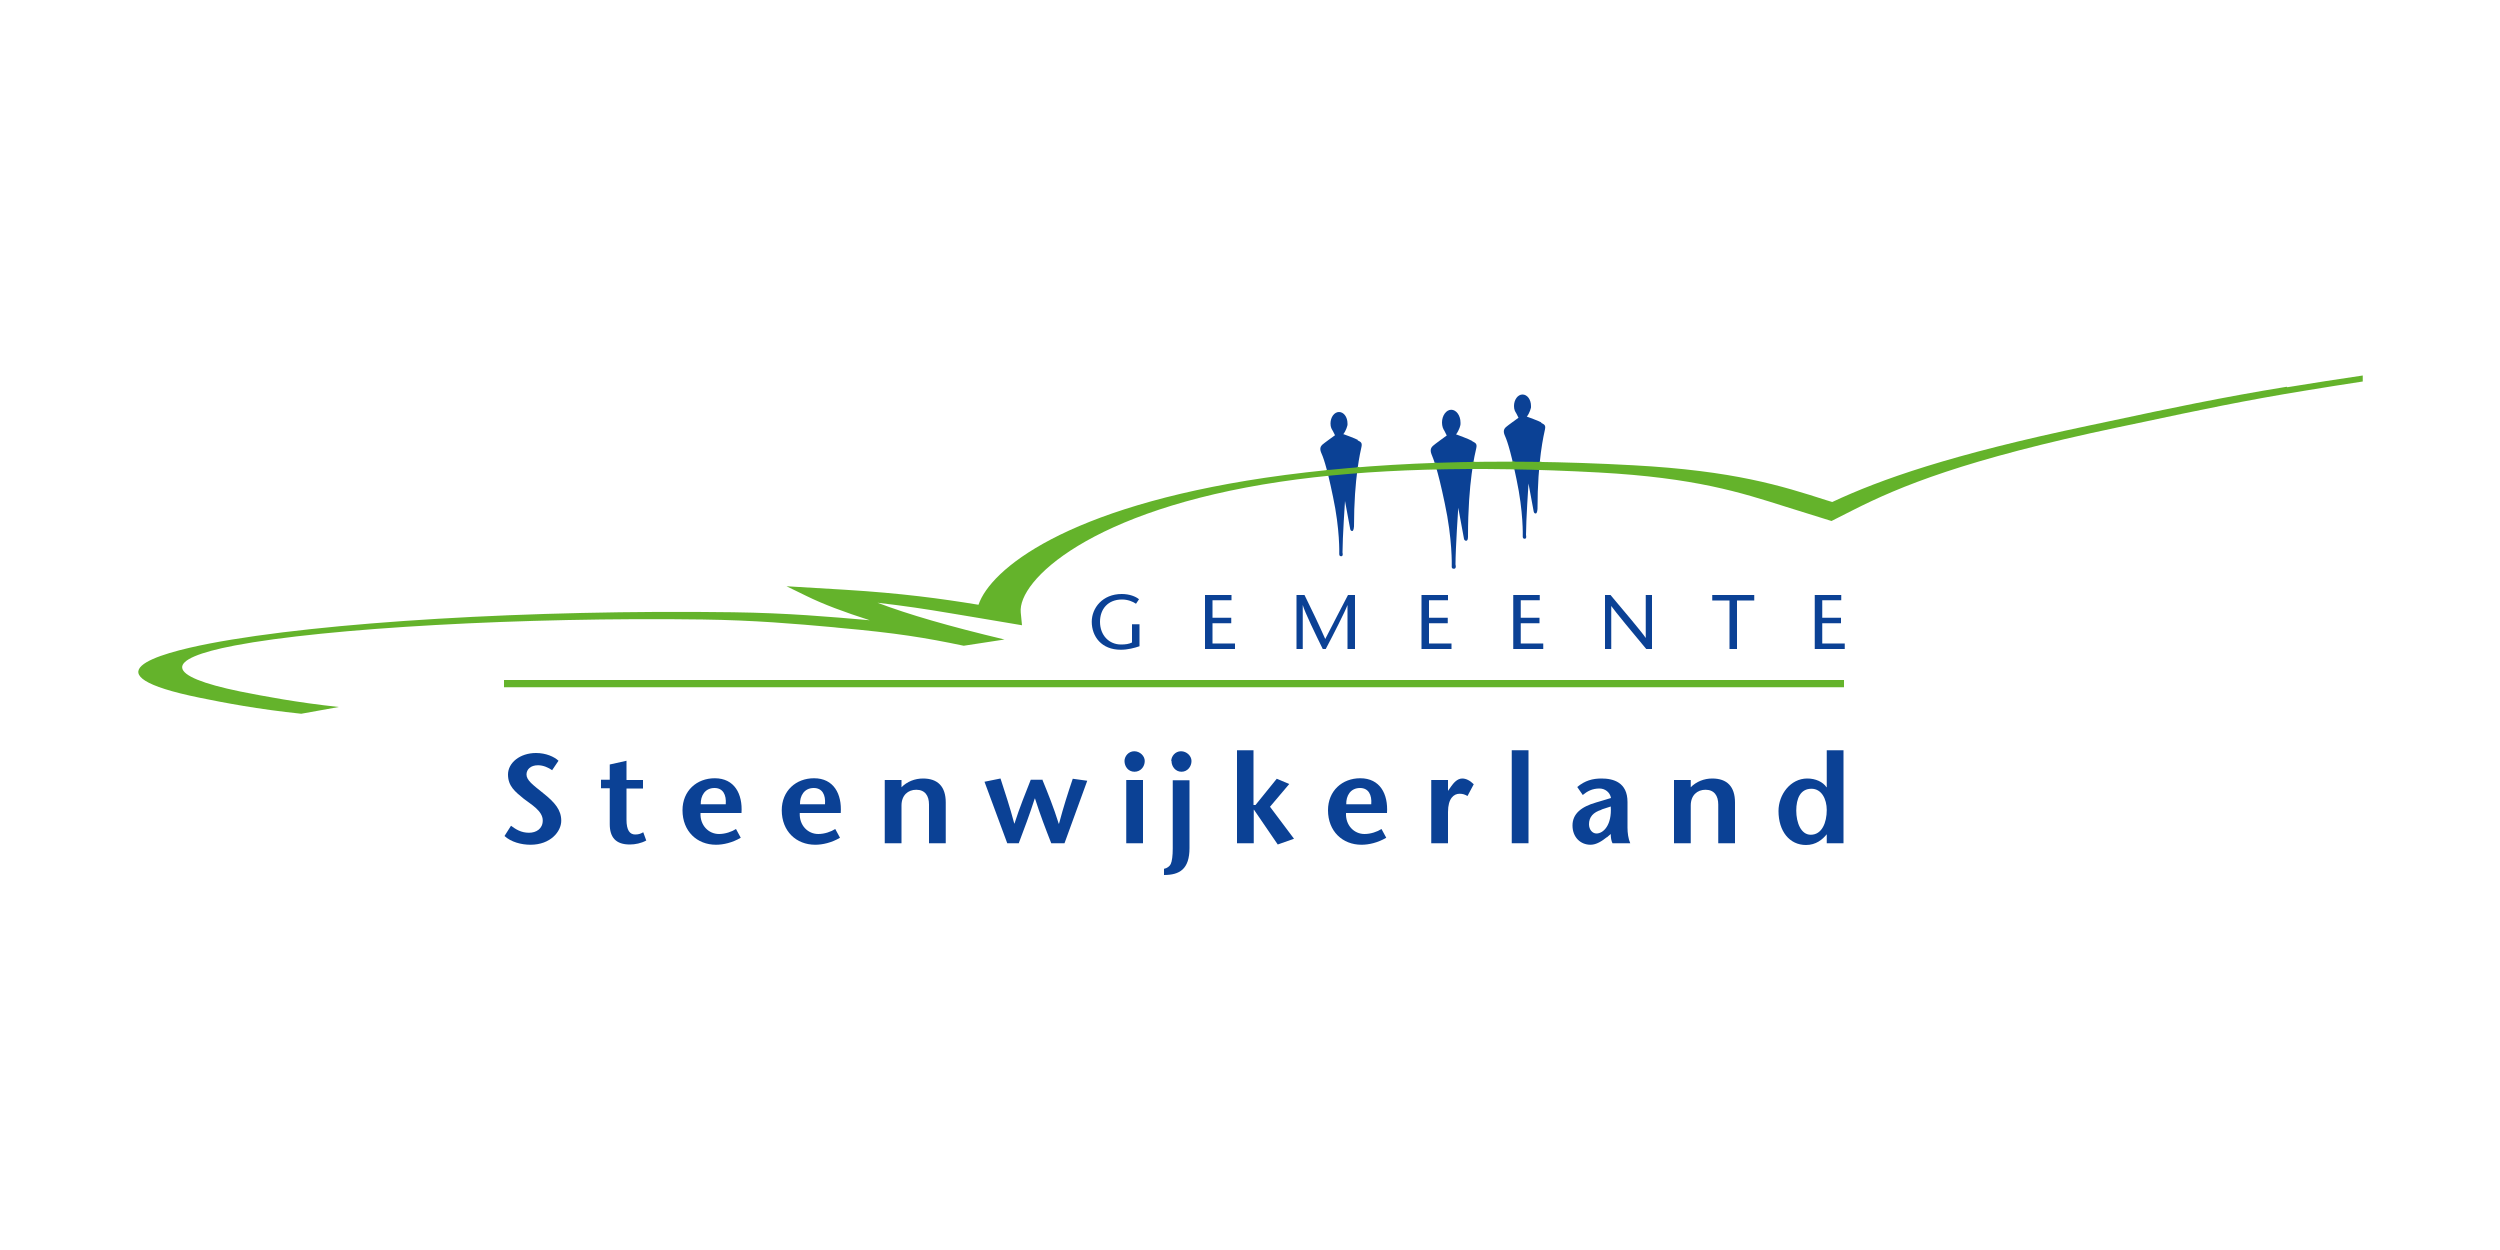 <?xml version="1.0" encoding="UTF-8"?><svg id="a" xmlns="http://www.w3.org/2000/svg" viewBox="0 0 100 50"><defs><style>.b{fill:#fff;}.c{stroke:#64b32b;stroke-miterlimit:10;stroke-width:.1px;}.c,.d{fill:#64b32b;}.e{fill:#0b4195;}</style></defs><rect class="b" width="100" height="50"/><g><rect class="d" x="20.16" y="27.2" width="53.6" height=".29"/><path class="e" d="M45.58,24.97v.88c-.21,.07-.47,.14-.75,.14-.77,0-1.16-.53-1.16-1.12,0-.55,.43-1.11,1.2-1.11,.31,0,.56,.1,.69,.21l-.12,.18c-.13-.09-.33-.17-.56-.17-.56,0-.88,.38-.88,.89,0,.55,.37,.91,.84,.91,.18,0,.32-.02,.44-.08v-.73h.3Z"/><path class="e" d="M49.26,24.01h-.76v.7h.75v.22h-.75v.81h.9v.22h-1.2v-2.16h1.06v.22Z"/><path class="e" d="M54.2,25.96h-.3v-1.76h0c-.09,.25-.58,1.21-.87,1.76h-.12c-.27-.55-.72-1.47-.8-1.76h0v1.76h-.25v-2.16h.32c.28,.57,.56,1.15,.83,1.76,.31-.61,.61-1.18,.91-1.76h.28v2.16Z"/><path class="e" d="M57.92,24.01h-.76v.7h.75v.22h-.75v.81h.9v.22h-1.2v-2.16h1.06v.22Z"/><path class="e" d="M61.59,24.01h-.76v.7h.75v.22h-.75v.81h.9v.22h-1.2v-2.16h1.06v.22Z"/><path class="e" d="M66.08,25.96h-.23c-.47-.56-1.27-1.53-1.4-1.72h0v1.72h-.25v-2.16h.22c.47,.56,1.27,1.5,1.41,1.72h0v-1.72h.25v2.16Z"/><path class="e" d="M69.18,25.96v-1.94h-.69v-.22h1.68v.22h-.69v1.94h-.3Z"/><path class="e" d="M73.65,24.01h-.76v.7h.75v.22h-.75v.81h.9v.22h-1.2v-2.16h1.06v.22Z"/><path class="e" d="M22.09,30.81c-.16-.11-.36-.2-.57-.2-.3,0-.46,.17-.46,.37,0,.23,.25,.41,.66,.74,.48,.38,.73,.68,.73,1.11s-.43,.96-1.23,.96c-.37,0-.78-.11-1.04-.35l.26-.41c.19,.14,.4,.28,.72,.28,.29,0,.55-.16,.55-.49,0-.39-.48-.65-.76-.87-.34-.28-.63-.5-.63-.97s.48-.86,1.12-.86c.4,0,.73,.15,.9,.31l-.25,.37Z"/><path class="e" d="M25.06,31.2h.66v.34h-.66v1.25c0,.42,.13,.59,.35,.59,.15,0,.23-.04,.32-.09l.12,.33c-.2,.11-.44,.16-.66,.16-.56,0-.8-.29-.8-.81v-1.44h-.35v-.34h.35v-.61l.67-.15v.76Z"/><path class="e" d="M28.02,32.53c-.02,.48,.32,.83,.74,.83,.25,0,.51-.09,.68-.2l.19,.35c-.34,.2-.7,.28-.99,.28-.76,0-1.34-.54-1.34-1.38,0-.78,.57-1.28,1.29-1.28,.79,0,1.12,.63,1.07,1.39h-1.64Zm1.01-.36c.03-.38-.11-.65-.45-.65-.38,0-.56,.31-.55,.65h1Z"/><path class="e" d="M31.99,32.53c-.02,.48,.32,.83,.74,.83,.25,0,.51-.09,.68-.2l.19,.35c-.34,.2-.7,.28-.99,.28-.76,0-1.34-.54-1.34-1.38,0-.78,.57-1.28,1.29-1.28,.79,0,1.12,.63,1.07,1.39h-1.64Zm1.01-.36c.03-.38-.11-.65-.45-.65-.38,0-.56,.31-.55,.65h1Z"/><path class="e" d="M36.05,31.5c.23-.24,.55-.36,.87-.36,.59,0,.91,.32,.91,.96v1.63h-.67v-1.55c0-.35-.16-.59-.51-.59-.33,0-.59,.22-.59,.63v1.51h-.67v-2.53h.67v.3Z"/><path class="e" d="M41.7,31.2c.22,.54,.44,1.08,.65,1.75h.01c.18-.68,.36-1.24,.55-1.8l.58,.08-.91,2.5h-.53c-.22-.56-.44-1.13-.65-1.79h-.01c-.21,.66-.43,1.23-.64,1.79h-.46l-.91-2.46,.64-.13c.18,.56,.37,1.12,.55,1.8h.01c.21-.66,.44-1.21,.65-1.75h.48Z"/><path class="e" d="M44.98,30.44c0-.19,.16-.39,.39-.39s.42,.19,.42,.39c0,.22-.16,.43-.41,.43s-.4-.21-.4-.43Zm.74,.76v2.53h-.67v-2.53h.67Z"/><path class="e" d="M46.57,34.75c.11-.02,.22-.1,.26-.19,.05-.11,.08-.33,.08-.62v-2.73h.67v2.71c0,.85-.4,1.08-1.02,1.08v-.25Zm.28-4.31c0-.19,.16-.39,.39-.39s.42,.19,.42,.39c0,.22-.16,.43-.4,.43s-.4-.21-.4-.43Z"/><path class="e" d="M49.47,30.01h.67v2.19h.08l.85-1.05,.5,.21-.77,.91,.96,1.28-.65,.23-.95-1.39h-.01v1.34h-.67v-3.72Z"/><path class="e" d="M53.84,32.53c-.02,.48,.32,.83,.74,.83,.25,0,.51-.09,.68-.2l.19,.35c-.34,.2-.7,.28-.99,.28-.76,0-1.34-.54-1.34-1.38,0-.78,.57-1.28,1.29-1.28,.79,0,1.12,.63,1.07,1.39h-1.64Zm1.01-.36c.03-.38-.11-.65-.45-.65-.38,0-.56,.31-.55,.65h1Z"/><path class="e" d="M57.9,31.65h.01l.14-.2c.08-.11,.23-.31,.44-.31,.15,0,.31,.08,.46,.23l-.25,.47c-.11-.06-.18-.09-.32-.09-.23,0-.46,.19-.46,.73v1.25h-.67v-2.53h.67v.45Z"/><path class="e" d="M60.47,33.73v-3.72h.67v3.72h-.67Z"/><path class="e" d="M64.27,33.49c-.19,.15-.41,.3-.65,.3-.4,0-.72-.3-.72-.77s.35-.75,.94-.92l.6-.18c-.04-.23-.24-.38-.46-.38-.29,0-.49,.11-.67,.26l-.22-.32c.31-.26,.62-.34,.97-.34,.47,0,1.04,.15,1.04,.94v1.03c0,.2,.03,.44,.11,.62h-.71c-.05-.09-.07-.23-.07-.37l-.15,.13Zm-.21-1.1c-.33,.1-.5,.29-.5,.58,0,.22,.14,.37,.3,.37,.27,0,.62-.33,.57-1.08l-.37,.12Z"/><path class="e" d="M67.62,31.5c.23-.24,.55-.36,.87-.36,.59,0,.91,.32,.91,.96v1.63h-.67v-1.55c0-.35-.16-.59-.51-.59-.33,0-.59,.22-.59,.63v1.51h-.67v-2.53h.67v.3Z"/><path class="e" d="M73.08,33.37h-.01c-.17,.21-.43,.43-.83,.43-.66,0-1.1-.55-1.1-1.36,0-.66,.48-1.3,1.15-1.3,.33,0,.62,.13,.77,.35h.01v-1.48h.67v3.72h-.67v-.36Zm-1.23-.95c0,.49,.19,.97,.58,.97,.45,0,.64-.49,.64-.99,0-.44-.21-.85-.61-.85-.44,0-.61,.38-.61,.88Z"/><path class="e" d="M54.32,17.6c-.1-.06-.57-.23-.57-.23h-.02c.13-.17,.16-.34,.17-.37h0s0-.05,0-.06c0-.26-.15-.46-.34-.46s-.34,.21-.34,.46c0,.07,.01,.13,.03,.18h0s.04,.09,.07,.13l.08,.16s-.46,.33-.51,.38c-.06,.06-.11,.14-.05,.3,.07,.16,.21,.47,.48,1.78,.28,1.31,.25,2.26,.25,2.26,0,.04-.01,.12,.08,.12s.05-.15,.05-.15c0-.58,.1-2.06,.1-2.06l.2,1.08c.01,.06,.02,.12,.09,.12,.06,0,.07-.18,.07-.18,0-1.95,.26-3,.3-3.19,.04-.19-.06-.2-.16-.26h0Z"/><path class="e" d="M58.89,17.64c-.11-.07-.63-.26-.63-.26h-.02c.14-.19,.18-.38,.18-.41h0s0-.05,0-.07c0-.28-.17-.51-.37-.51s-.37,.23-.37,.51c0,.07,.01,.14,.03,.2h0c.02,.05,.04,.1,.07,.14l.09,.18s-.5,.36-.56,.42c-.06,.06-.12,.15-.05,.33,.07,.18,.23,.52,.53,1.96,.31,1.44,.28,2.49,.28,2.49,0,.05-.02,.13,.09,.13s.06-.17,.06-.17c0-.64,.11-2.27,.11-2.27l.22,1.19c.01,.07,.02,.13,.1,.13s.07-.19,.07-.19c0-2.15,.28-3.3,.33-3.51,.05-.21-.06-.22-.18-.29h0Z"/><path class="e" d="M61.66,16.9c-.1-.06-.57-.23-.57-.23h-.02c.13-.17,.16-.34,.17-.37h0s0-.05,0-.06c0-.26-.15-.46-.34-.46s-.34,.21-.34,.46c0,.07,.01,.13,.03,.18h0s.04,.09,.07,.13l.08,.16s-.46,.33-.51,.38c-.06,.06-.11,.14-.05,.3,.07,.16,.21,.47,.48,1.78,.28,1.31,.25,2.26,.25,2.26,0,.04-.01,.12,.08,.12s.05-.15,.05-.15c0-.58,.1-2.06,.1-2.06l.2,1.08c.01,.06,.02,.12,.09,.12,.06,0,.07-.18,.07-.18,0-1.95,.26-3,.3-3.19,.04-.19-.06-.2-.16-.26h0Z"/><path class="c" d="M54.3,18.91c0-.08,.02-.16,.03-.23"/><path class="c" d="M53.09,18.8c.02,.07,.04,.14,.06,.21"/><path class="c" d="M58.92,18.74c.02-.1,.03-.19,.04-.27"/><path class="c" d="M57.4,18.51c.02,.07,.05,.15,.08,.25"/><path class="c" d="M61.59,18.78c0-.11,.02-.21,.03-.31"/><path class="c" d="M60.52,18.46c.02,.09,.05,.19,.07,.3"/><path class="d" d="M91.47,15.47c-2.58,.42-4.76,.88-6.86,1.33l-1.04,.22c-5.57,1.17-8.36,2.16-10.28,3.06l-.23-.07c-1.81-.58-3.69-1.18-7.74-1.4-5.49-.3-10.44-.13-14.71,.5-8,1.19-10.99,3.67-11.47,5.08-1.53-.25-3.07-.46-5.34-.6l-2.34-.14,.8,.39c.67,.33,1.5,.64,2.53,.97-1.61-.14-3.27-.29-5.48-.32-8.04-.11-16.45,.39-20.92,1.25-2.12,.41-5,1.23-.4,2.17,.98,.2,2.33,.46,4.06,.64,0,0,1.5-.27,1.5-.27-1.67-.18-2.98-.43-3.94-.62-3.02-.62-3.1-1.29-.22-1.84,3.66-.7,11.54-1.14,18.73-1.04,2.06,.03,3.67,.17,5.23,.31l.18,.02c2.35,.21,3.49,.4,5.02,.72l1.63-.25c-2.22-.53-3.84-1-5.08-1.47,1.05,.12,1.98,.26,2.92,.42l1.14,.19,1.72,.29-.05-.51c-.13-1.27,2.78-4.1,10.38-5.23,3.49-.52,7.78-.64,12.75-.37,3.85,.21,5.67,.8,7.44,1.36l1.86,.58,.85-.43c1.89-.96,4.49-2.03,10.62-3.32l1.05-.22c2.01-.43,4.1-.87,6.46-1.25,.79-.13,1.54-.25,2.27-.36v-.24c-.97,.14-1.97,.3-3.02,.47Z"/></g></svg>